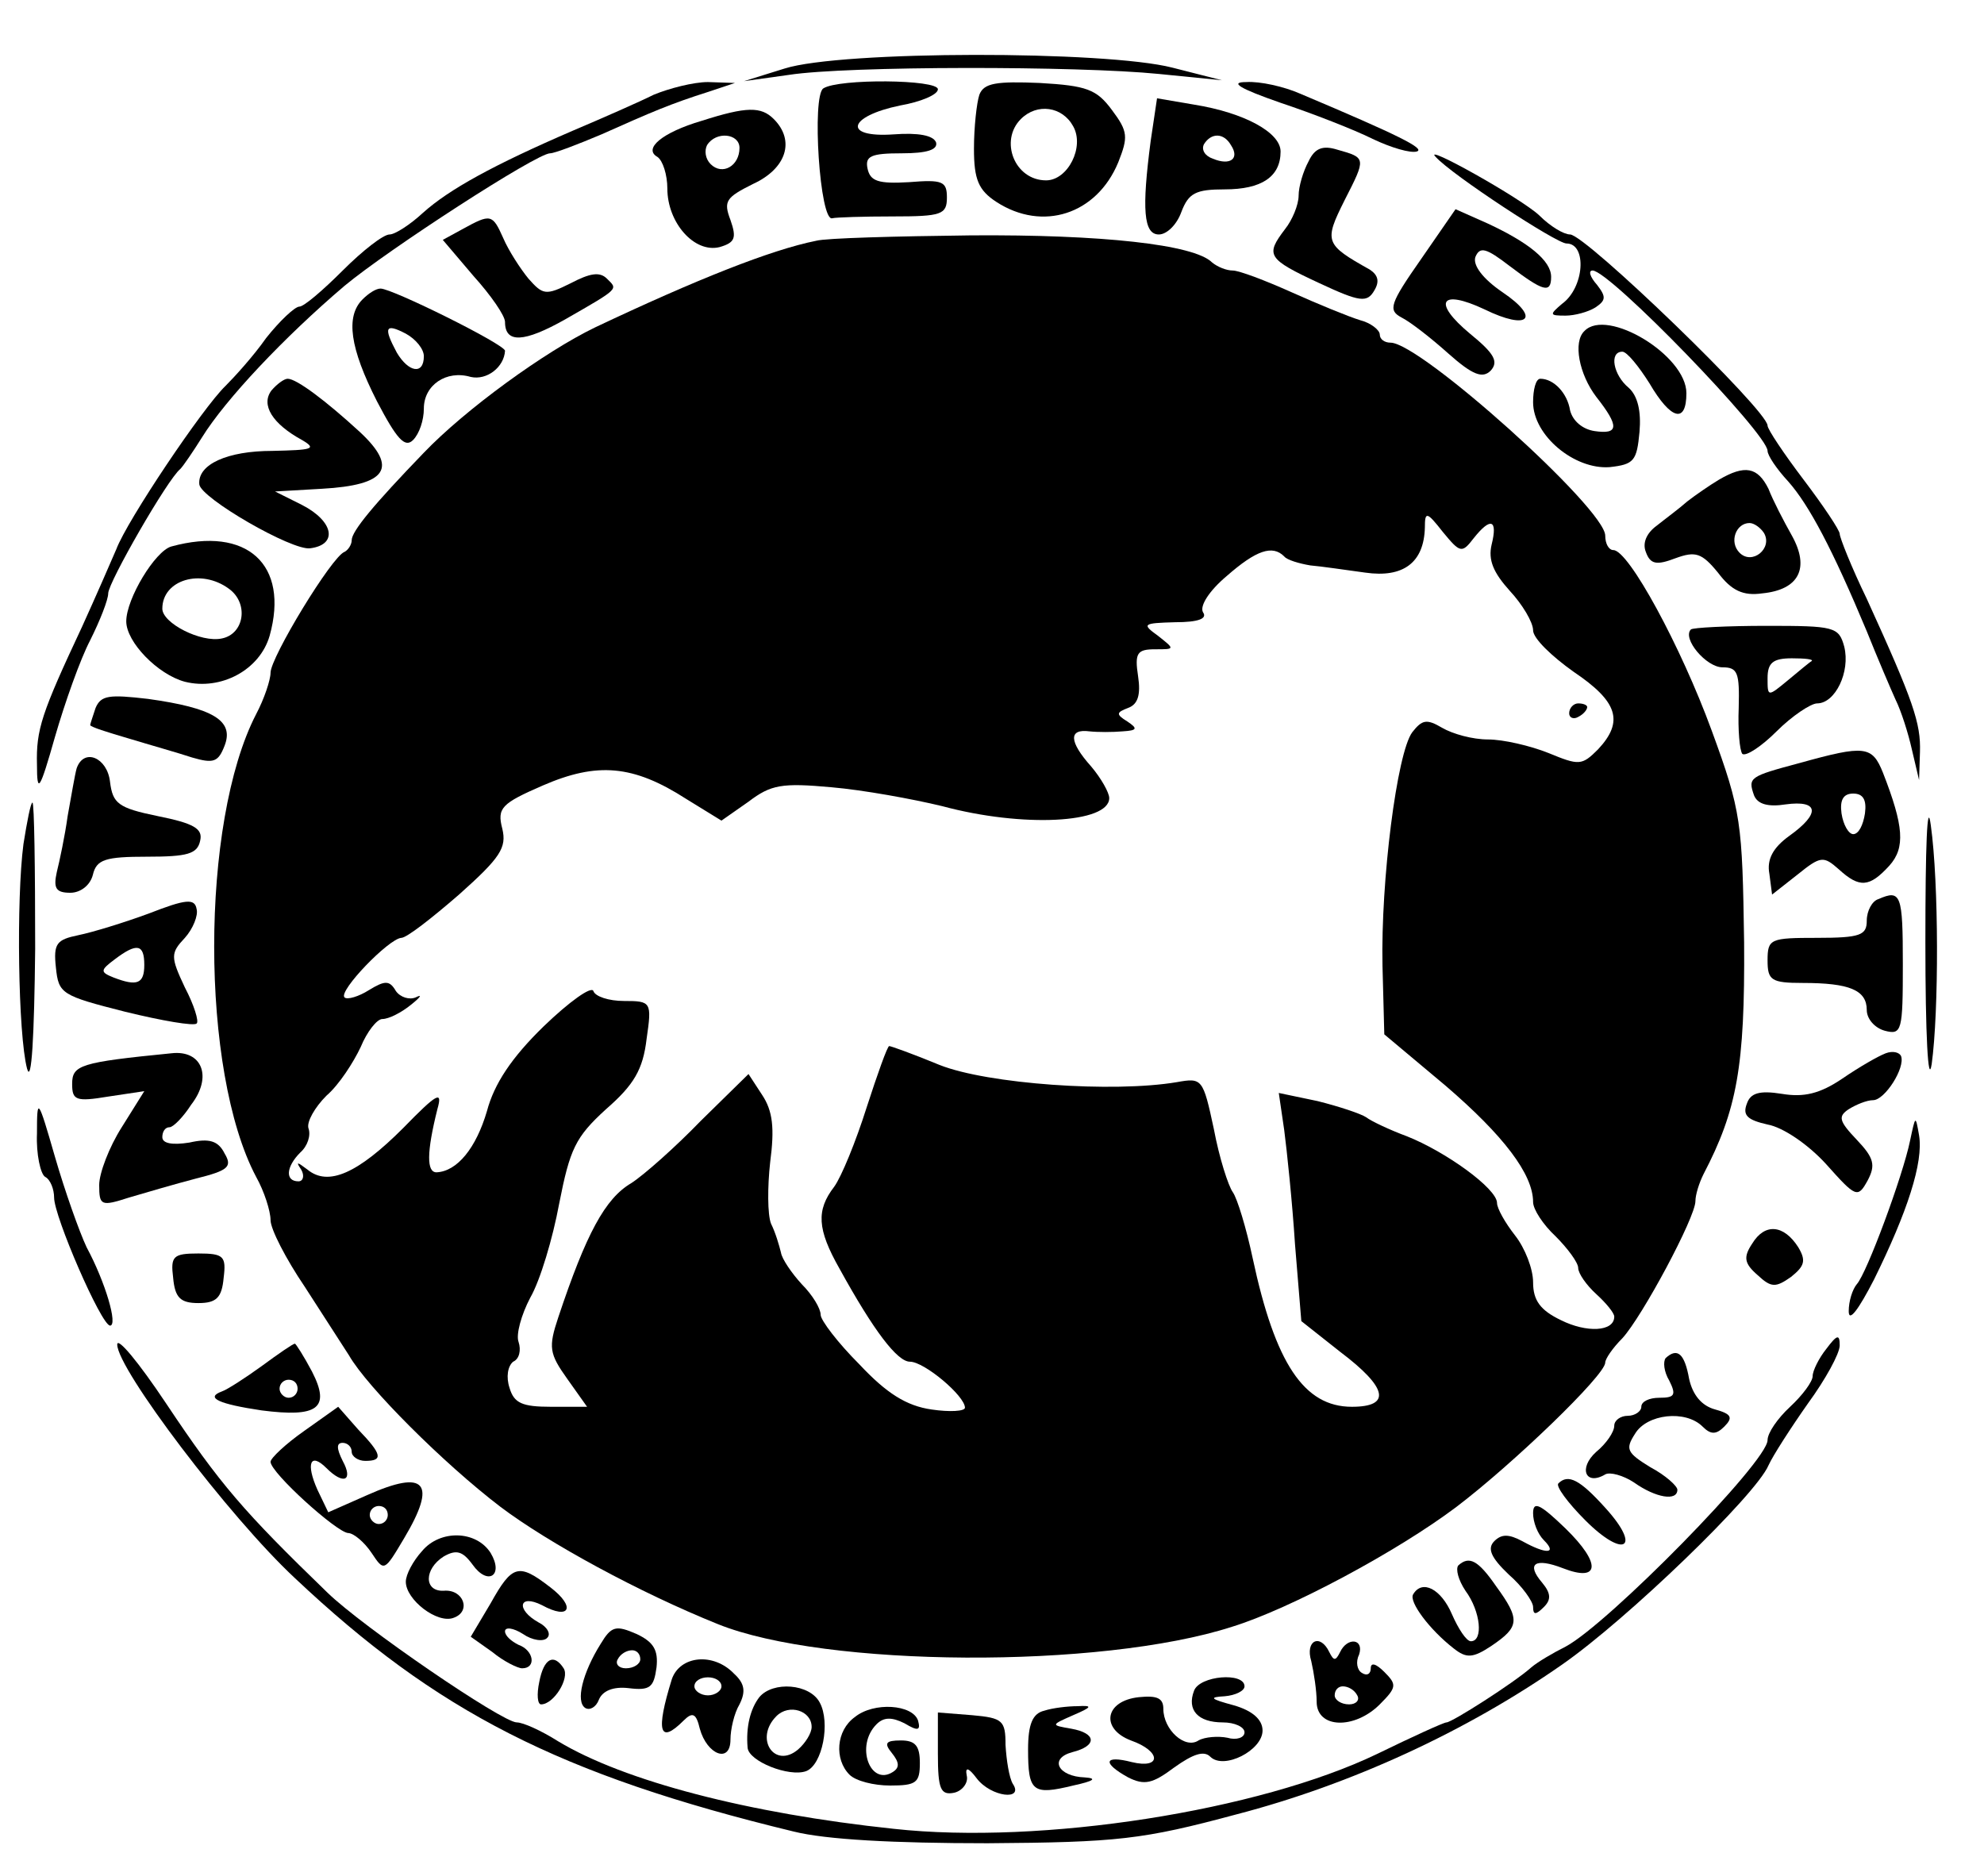 <?xml version="1.0" standalone="no"?>
<!DOCTYPE svg PUBLIC "-//W3C//DTD SVG 20010904//EN"
 "http://www.w3.org/TR/2001/REC-SVG-20010904/DTD/svg10.dtd">
<svg version="1.0" xmlns="http://www.w3.org/2000/svg"
 width="220pt" height="208pt" viewBox="0 0 220 208"
 preserveAspectRatio="xMidYMid meet">

<g transform="translate(0,208) scale(0.1,-0.1)"
fill="#000000" stroke="none">
<path d="M870 2004 l-45 -14 50 7 c65 10 320 10 410 1 l70 -7 -55 14 c-74 19
-367 19 -430 -1z"/>
<path d="M725 1975 c-16 -8 -57 -26 -90 -40 -88 -38 -137 -65 -166 -91 -14
-13 -31 -24 -37 -24 -7 0 -30 -18 -52 -40 -22 -22 -43 -40 -48 -40 -5 0 -22
-16 -37 -35 -14 -20 -35 -43 -45 -53 -25 -24 -109 -149 -121 -181 -6 -14 -23
-53 -38 -86 -45 -96 -51 -114 -50 -153 0 -33 3 -29 20 31 11 38 28 86 39 107
11 22 20 45 20 52 0 12 66 127 80 138 3 3 14 19 24 35 26 42 91 111 158 168
48 40 213 147 228 147 5 0 31 10 57 21 56 25 77 34 118 47 l30 10 -30 1 c-16
0 -43 -7 -60 -14z"/>
<path d="M913 1982 c-13 -8 -4 -149 10 -144 4 1 34 2 67 2 54 0 60 2 60 21 0
18 -5 20 -42 17 -34 -2 -43 1 -46 15 -3 14 4 17 38 17 28 0 40 4 38 12 -3 8
-20 11 -47 9 -57 -4 -51 20 7 32 23 4 42 12 42 18 0 11 -110 12 -127 1z"/>
<path d="M1086 1975 c-3 -9 -6 -36 -6 -60 0 -34 5 -46 25 -59 51 -33 111 -14
135 44 11 28 11 34 -7 58 -17 23 -28 27 -80 30 -48 2 -62 0 -67 -13z m104 -35
c13 -23 -6 -60 -30 -60 -35 0 -52 44 -28 68 18 18 46 14 58 -8z"/>
<path d="M1420 1966 c36 -12 82 -30 102 -40 21 -10 42 -16 49 -14 10 3 -20 18
-129 64 -18 8 -45 14 -60 13 -19 0 -8 -7 38 -23z"/>
<path d="M1276 1924 c-10 -76 -8 -104 9 -104 9 0 20 11 25 25 8 21 16 25 48
25 41 0 62 14 62 42 0 21 -40 43 -96 52 l-41 7 -7 -47z m89 -5 c10 -15 -1 -23
-20 -15 -9 3 -13 10 -10 16 8 13 22 13 30 -1z"/>
<path d="M778 1946 c-44 -13 -65 -31 -49 -40 6 -4 11 -20 11 -35 0 -38 30 -72
58 -65 17 5 19 10 12 30 -8 21 -5 25 25 40 37 17 47 48 23 72 -14 14 -30 14
-80 -2z m42 -30 c0 -20 -19 -31 -32 -18 -6 6 -7 15 -4 21 10 16 36 13 36 -3z"/>
<path d="M1451 1901 c-6 -11 -11 -28 -11 -38 0 -10 -7 -27 -15 -37 -22 -29
-20 -33 38 -60 45 -21 53 -22 61 -8 6 10 4 17 -5 23 -50 28 -51 31 -28 77 24
47 24 47 -8 56 -16 5 -25 2 -32 -13z"/>
<path d="M1592 1906 c18 -20 134 -96 145 -96 23 0 20 -49 -5 -67 -14 -12 -14
-13 4 -13 10 0 25 4 33 9 12 8 12 12 2 25 -8 9 -10 16 -5 16 19 0 194 -181
194 -200 0 -5 10 -20 23 -34 23 -26 49 -75 87 -166 12 -30 27 -65 32 -76 6
-12 14 -37 18 -55 l8 -34 1 31 c1 32 -7 56 -59 170 -17 35 -30 68 -30 72 0 4
-18 31 -40 60 -22 29 -40 56 -40 60 0 17 -202 212 -219 212 -7 0 -22 9 -34 21
-20 19 -131 81 -115 65z"/>
<path d="M1576 1793 c-35 -50 -37 -57 -22 -65 10 -5 33 -23 52 -40 27 -24 38
-28 47 -19 9 10 4 19 -23 41 -42 35 -33 50 16 27 49 -24 63 -10 20 19 -22 15
-33 30 -30 39 5 12 12 10 38 -10 37 -28 46 -31 46 -12 0 18 -25 38 -70 59
l-36 16 -38 -55z"/>
<path d="M513 1826 l-22 -12 34 -40 c19 -21 35 -44 35 -51 0 -24 21 -23 67 3
61 35 58 33 46 45 -8 8 -19 6 -40 -5 -28 -14 -31 -13 -47 5 -9 11 -22 31 -28
45 -12 27 -14 27 -45 10z"/>
<path d="M905 1813 c-50 -10 -133 -43 -245 -96 -56 -27 -144 -91 -190 -139
-55 -57 -80 -87 -80 -97 0 -5 -4 -11 -8 -13 -14 -5 -82 -117 -82 -134 0 -8 -7
-29 -16 -46 -62 -120 -62 -396 0 -513 9 -16 16 -38 16 -48 0 -10 17 -43 38
-74 20 -31 42 -65 49 -76 20 -35 105 -120 168 -168 53 -40 154 -95 241 -130
119 -48 424 -50 570 -3 65 20 184 84 249 133 62 47 165 146 165 160 0 4 8 16
19 27 22 24 81 134 81 152 0 7 4 20 9 30 37 71 46 119 45 257 -2 133 -3 145
-36 235 -34 93 -92 200 -109 200 -5 0 -9 7 -9 16 0 30 -205 214 -238 214 -7 0
-12 4 -12 9 0 5 -10 13 -22 16 -13 4 -47 18 -76 31 -29 13 -58 24 -65 24 -7 0
-17 4 -23 9 -20 20 -123 31 -267 30 -84 -1 -161 -3 -172 -6z m729 -330 c19 24
27 21 20 -7 -4 -17 2 -31 20 -51 14 -15 26 -35 26 -44 0 -9 21 -29 45 -46 49
-33 56 -55 27 -86 -18 -18 -21 -18 -55 -4 -20 8 -50 15 -67 15 -17 0 -39 6
-51 13 -17 10 -22 9 -33 -5 -17 -23 -35 -165 -33 -259 l2 -76 68 -57 c64 -55
97 -98 97 -129 0 -8 11 -25 25 -38 13 -13 25 -29 25 -35 0 -6 9 -19 20 -29 11
-10 20 -21 20 -25 0 -17 -31 -18 -59 -4 -23 11 -31 22 -31 42 0 15 -9 38 -20
52 -11 14 -20 30 -20 36 0 16 -57 57 -100 74 -19 7 -40 17 -45 21 -6 4 -30 12
-54 18 l-43 9 6 -41 c3 -23 9 -80 12 -127 l7 -85 43 -34 c53 -40 57 -61 13
-61 -53 0 -85 48 -110 165 -7 33 -17 66 -22 73 -5 7 -15 38 -21 70 -12 56 -13
57 -41 52 -71 -12 -210 -2 -263 19 -29 12 -54 21 -56 21 -2 0 -13 -31 -25 -68
-12 -38 -28 -77 -36 -88 -20 -26 -19 -47 6 -91 38 -69 64 -103 78 -103 16 0
61 -38 61 -51 0 -4 -17 -5 -37 -2 -28 4 -50 18 -80 50 -24 24 -43 49 -43 55 0
7 -9 22 -21 34 -11 12 -22 28 -23 35 -2 8 -6 22 -11 32 -4 10 -4 41 -1 68 5
38 3 57 -9 75 l-15 23 -53 -52 c-28 -29 -63 -60 -77 -69 -29 -17 -50 -56 -81
-149 -11 -33 -10 -40 10 -68 l22 -31 -40 0 c-32 0 -41 4 -46 21 -4 12 -2 24 4
29 7 3 9 13 6 22 -3 8 3 30 13 49 11 19 25 66 32 104 12 61 18 74 52 105 31
27 41 44 45 78 6 41 5 42 -25 42 -17 0 -32 5 -34 11 -2 6 -27 -12 -55 -39 -36
-35 -55 -64 -63 -94 -12 -41 -33 -67 -56 -68 -11 0 -11 22 1 70 6 21 0 18 -38
-21 -50 -50 -83 -65 -106 -46 -12 9 -13 9 -7 0 4 -7 2 -13 -3 -13 -15 0 -14
16 2 32 8 7 12 19 9 27 -2 7 7 23 20 36 14 12 30 37 38 54 7 17 18 31 24 31 7
0 21 7 32 16 10 8 13 12 5 8 -7 -3 -17 0 -22 7 -7 12 -12 12 -30 1 -11 -7 -24
-11 -27 -8 -7 7 49 65 63 66 6 0 34 22 64 48 46 41 53 52 48 73 -6 23 -1 28
45 48 60 26 100 23 159 -15 l39 -24 30 21 c25 19 37 21 92 16 35 -3 90 -13
123 -21 89 -24 185 -19 185 9 0 6 -9 22 -20 35 -25 28 -25 42 -2 39 9 -1 26
-1 37 0 16 1 17 3 5 11 -13 8 -12 10 1 15 11 4 14 15 11 35 -4 26 -1 30 19 30
22 0 22 0 3 15 -18 13 -17 14 19 15 26 0 36 4 31 11 -4 7 7 24 26 40 33 29 51
35 64 22 3 -4 17 -8 29 -10 12 -1 39 -5 61 -8 42 -6 65 11 66 50 0 18 2 18 20
-5 19 -23 21 -24 34 -7z"/>
<path d="M1740 1289 c0 -5 5 -7 10 -4 6 3 10 8 10 11 0 2 -4 4 -10 4 -5 0 -10
-5 -10 -11z"/>
<path d="M402 1748 c-19 -19 -14 -54 16 -113 22 -42 31 -52 40 -43 7 7 12 22
12 35 0 26 25 43 52 35 18 -4 37 11 38 29 0 7 -125 69 -138 69 -5 0 -13 -5
-20 -12z m68 -63 c0 -21 -17 -18 -30 4 -15 28 -13 33 10 21 11 -6 20 -17 20
-25z"/>
<path d="M1757 1713 c-13 -12 -6 -48 13 -73 26 -33 25 -42 -2 -38 -13 2 -24
11 -27 23 -3 19 -18 35 -33 35 -5 0 -8 -12 -8 -26 0 -37 46 -75 85 -72 27 3
30 7 33 39 2 23 -2 40 -12 49 -17 14 -22 40 -7 40 5 0 18 -16 30 -35 24 -41
41 -45 41 -11 0 42 -88 95 -113 69z"/>
<path d="M301 1647 c-12 -16 1 -37 34 -55 17 -10 11 -11 -33 -12 -50 0 -83
-15 -81 -37 1 -15 103 -74 123 -71 31 4 26 30 -9 48 l-30 15 52 3 c72 4 85 23
42 63 -37 34 -70 59 -80 59 -4 0 -12 -6 -18 -13z"/>
<path d="M1906 1548 c-10 -6 -26 -17 -35 -24 -9 -8 -24 -19 -34 -27 -11 -8
-16 -19 -12 -29 5 -14 12 -15 33 -7 22 8 29 6 47 -16 15 -20 28 -26 49 -23 41
4 53 28 33 64 -9 16 -21 39 -26 52 -12 24 -26 27 -55 10z m50 -59 c10 -17 -13
-36 -27 -22 -12 12 -4 33 11 33 5 0 12 -5 16 -11z"/>
<path d="M190 1474 c-18 -5 -50 -58 -50 -83 0 -23 35 -59 65 -67 40 -10 83 13
94 51 22 79 -25 122 -109 99z m64 -47 c22 -16 17 -50 -8 -55 -23 -5 -66 17
-66 33 0 32 43 45 74 22z"/>
<path d="M1875 1382 c-10 -10 17 -42 35 -42 17 0 19 -6 18 -45 -1 -24 1 -47 4
-51 4 -3 21 8 38 25 17 17 38 31 45 31 20 0 37 35 30 63 -6 22 -11 23 -86 23
-44 0 -82 -2 -84 -4z m134 -35 c-2 -1 -14 -11 -26 -21 -23 -19 -23 -19 -23 2
0 17 6 22 27 22 14 0 24 -1 22 -3z"/>
<path d="M106 1295 c-3 -9 -6 -18 -6 -19 0 -2 19 -8 43 -15 23 -7 55 -16 70
-21 24 -7 29 -5 36 13 11 28 -13 42 -85 52 -43 5 -52 4 -58 -10z"/>
<path d="M1996 1234 c-56 -15 -58 -16 -51 -36 4 -10 16 -13 35 -10 37 5 39
-10 4 -35 -18 -13 -25 -26 -22 -42 l3 -23 28 22 c26 21 29 21 46 6 23 -21 34
-20 56 4 18 20 16 44 -7 103 -12 30 -20 31 -92 11z m72 -56 c-2 -13 -7 -23
-13 -23 -5 0 -11 10 -13 23 -2 15 2 22 13 22 11 0 15 -7 13 -22z"/>
<path d="M85 1228 c-2 -7 -6 -31 -10 -53 -3 -22 -9 -50 -12 -62 -4 -18 -1 -23
15 -23 11 0 22 8 25 20 4 17 14 20 60 20 45 0 56 3 59 18 3 13 -7 19 -47 27
-44 9 -50 14 -53 38 -3 27 -29 38 -37 15z"/>
<path d="M2135 1035 c0 -102 3 -160 7 -135 8 58 8 201 -1 265 -4 30 -6 -23 -6
-130z"/>
<path d="M26 1144 c-8 -61 -6 -211 4 -249 5 -18 8 36 9 133 0 89 -1 162 -3
162 -2 0 -6 -21 -10 -46z"/>
<path d="M165 1067 c-27 -10 -63 -21 -78 -24 -24 -5 -28 -9 -25 -36 3 -29 6
-31 77 -49 41 -10 76 -16 79 -13 3 2 -3 21 -13 40 -16 34 -16 38 0 55 9 10 15
25 13 32 -2 12 -12 11 -53 -5z m-5 -57 c0 -21 -8 -24 -34 -14 -15 6 -15 8 1
20 25 19 33 17 33 -6z"/>
<path d="M2083 1083 c-7 -2 -13 -13 -13 -24 0 -16 -7 -19 -55 -19 -52 0 -55
-1 -55 -25 0 -22 4 -25 39 -25 52 0 71 -8 71 -30 0 -10 9 -20 20 -23 19 -5 20
0 20 74 0 77 -2 83 -27 72z"/>
<path d="M190 912 c-101 -10 -110 -13 -110 -34 0 -18 4 -20 40 -14 l40 6 -25
-40 c-14 -22 -25 -51 -25 -64 0 -23 2 -24 33 -14 17 5 51 15 74 21 36 9 41 13
32 28 -7 14 -17 17 -39 12 -19 -3 -30 -1 -30 6 0 6 3 11 8 11 4 0 15 11 24 25
24 31 12 61 -22 57z"/>
<path d="M2091 912 c-8 -3 -29 -15 -48 -28 -25 -17 -43 -21 -67 -17 -25 4 -35
1 -39 -11 -5 -13 1 -18 23 -23 17 -3 45 -22 65 -44 33 -37 35 -38 46 -18 9 17
7 25 -12 45 -20 21 -21 26 -9 34 8 5 20 10 27 10 13 0 36 36 31 49 -2 4 -9 6
-17 3z"/>
<path d="M41 823 c-1 -23 4 -45 9 -48 6 -3 10 -14 10 -23 0 -21 52 -141 62
-142 9 0 -5 48 -26 87 -8 17 -24 62 -35 100 -19 66 -20 67 -20 26z"/>
<path d="M2118 815 c-8 -39 -48 -147 -59 -159 -5 -6 -9 -19 -9 -30 0 -13 11 2
28 35 37 75 55 130 50 160 -4 23 -4 22 -10 -6z"/>
<path d="M1943 701 c-10 -15 -9 -22 6 -35 15 -14 20 -14 37 -2 15 12 17 18 8
33 -16 25 -37 27 -51 4z"/>
<path d="M192 663 c2 -22 8 -28 28 -28 20 0 26 6 28 28 3 24 0 27 -28 27 -28
0 -31 -3 -28 -27z"/>
<path d="M130 589 c0 -27 124 -191 197 -259 157 -148 293 -218 553 -281 36 -9
111 -13 215 -13 144 1 172 4 276 32 127 33 255 92 361 166 72 50 215 188 229
221 5 11 25 42 44 69 19 26 35 55 35 64 0 13 -3 12 -15 -4 -8 -10 -15 -24 -15
-30 0 -6 -11 -21 -25 -34 -14 -13 -25 -29 -25 -37 0 -24 -177 -204 -224 -229
-14 -7 -31 -17 -38 -23 -19 -17 -88 -61 -94 -61 -3 0 -38 -16 -77 -35 -131
-63 -372 -101 -536 -83 -161 17 -299 53 -372 97 -19 12 -39 21 -46 21 -16 0
-171 106 -210 144 -93 90 -119 120 -179 210 -30 45 -54 74 -54 65z"/>
<path d="M290 565 c-18 -13 -38 -26 -44 -28 -19 -7 -3 -14 44 -21 62 -8 77 2
56 43 -9 17 -18 31 -19 31 -2 0 -18 -11 -37 -25z m40 -25 c0 -5 -4 -10 -10
-10 -5 0 -10 5 -10 10 0 6 5 10 10 10 6 0 10 -4 10 -10z"/>
<path d="M1847 574 c-3 -4 -2 -15 4 -25 8 -16 6 -19 -11 -19 -11 0 -20 -4 -20
-10 0 -5 -7 -10 -15 -10 -8 0 -15 -5 -15 -11 0 -7 -9 -20 -20 -29 -20 -18 -12
-38 10 -25 5 3 20 -1 32 -9 24 -17 48 -21 48 -8 0 4 -13 16 -30 25 -26 16 -28
20 -17 37 13 22 56 27 75 8 9 -9 15 -9 24 0 10 10 8 14 -10 19 -15 4 -25 16
-29 34 -5 28 -13 35 -26 23z"/>
<path d="M337 493 c-20 -14 -37 -30 -37 -34 0 -12 73 -78 86 -79 6 0 18 -10
26 -22 14 -21 14 -21 36 16 37 62 24 77 -41 48 l-43 -19 -12 25 c-13 29 -8 42
10 24 19 -19 30 -14 18 8 -7 14 -7 20 0 20 5 0 10 -4 10 -10 0 -5 7 -10 15
-10 20 0 19 7 -8 35 l-22 25 -38 -27z m93 -93 c0 -5 -4 -10 -10 -10 -5 0 -10
5 -10 10 0 6 5 10 10 10 6 0 10 -4 10 -10z"/>
<path d="M1728 435 c-3 -3 10 -21 30 -41 43 -43 63 -31 22 14 -28 31 -41 38
-52 27z"/>
<path d="M1700 402 c0 -10 5 -23 12 -30 15 -15 3 -16 -24 -1 -15 8 -23 8 -31
0 -8 -8 -4 -18 16 -37 15 -13 27 -30 27 -36 0 -9 3 -9 12 0 8 8 8 15 -2 27
-18 21 -8 28 23 16 41 -16 43 5 3 44 -28 27 -36 31 -36 17z"/>
<path d="M468 360 c-10 -11 -18 -26 -18 -34 0 -20 35 -47 53 -40 20 7 11 32
-11 30 -22 -1 -22 24 0 38 14 8 21 6 32 -9 17 -24 35 -12 20 13 -16 25 -56 26
-76 2z"/>
<path d="M1617 344 c-3 -4 0 -16 8 -28 17 -23 20 -56 6 -56 -5 0 -14 14 -21
30 -12 28 -33 39 -43 22 -5 -8 18 -39 45 -60 14 -11 21 -11 42 3 31 21 32 29
5 66 -20 29 -30 34 -42 23z"/>
<path d="M544 302 l-22 -37 24 -17 c12 -10 28 -18 33 -18 16 0 13 20 -4 26 -8
4 -15 10 -15 15 0 5 9 4 20 -3 10 -7 23 -9 27 -4 4 4 0 12 -10 17 -25 14 -22
32 4 19 31 -17 38 -2 9 20 -35 27 -42 25 -66 -18z"/>
<path d="M666 257 c-20 -32 -28 -64 -17 -71 5 -3 12 1 15 9 4 10 16 15 33 13
24 -3 28 1 31 23 2 19 -3 28 -22 37 -23 10 -28 9 -40 -11z m44 -17 c0 -5 -7
-10 -16 -10 -8 0 -12 5 -9 10 3 6 10 10 16 10 5 0 9 -4 9 -10z"/>
<path d="M1454 238 c3 -13 6 -33 6 -45 0 -30 42 -31 70 -3 19 19 19 22 5 36
-9 9 -15 11 -15 4 0 -6 -4 -9 -10 -5 -5 3 -7 12 -3 20 6 18 -13 20 -21 3 -5
-10 -7 -10 -12 0 -10 21 -27 13 -20 -10z m51 -38 c3 -5 -1 -10 -9 -10 -9 0
-16 5 -16 10 0 6 4 10 9 10 6 0 13 -4 16 -10z"/>
<path d="M598 215 c-3 -14 -2 -25 2 -25 14 0 32 29 25 40 -11 17 -22 11 -27
-15z"/>
<path d="M745 218 c-18 -58 -14 -73 13 -46 10 10 14 8 18 -9 8 -29 34 -39 34
-12 0 11 4 29 10 39 7 14 6 23 -6 34 -23 24 -60 20 -69 -6z m55 -8 c0 -5 -7
-10 -15 -10 -8 0 -15 5 -15 10 0 6 7 10 15 10 8 0 15 -4 15 -10z"/>
<path d="M1324 205 c-8 -21 4 -35 32 -35 13 0 24 -5 24 -11 0 -6 -9 -9 -19 -6
-10 2 -25 1 -32 -3 -15 -10 -39 12 -39 35 0 12 -7 15 -27 13 -38 -4 -43 -35
-9 -48 34 -12 34 -32 1 -24 -31 8 -33 -1 -4 -17 18 -9 27 -7 51 11 21 15 33
19 40 12 15 -15 58 7 58 29 0 12 -11 22 -32 28 -26 7 -28 9 -10 10 12 1 22 6
22 11 0 16 -50 12 -56 -5z"/>
<path d="M842 198 c-10 -13 -15 -33 -13 -56 1 -15 46 -33 65 -26 18 7 27 54
15 76 -11 21 -52 24 -67 6z m58 -33 c0 -7 -7 -18 -15 -25 -26 -22 -49 12 -24
37 14 14 39 6 39 -12z"/>
<path d="M948 176 c-21 -15 -23 -47 -6 -64 7 -7 27 -12 45 -12 29 0 33 3 33
25 0 19 -5 25 -21 25 -17 0 -19 -3 -10 -14 8 -10 9 -16 1 -21 -25 -16 -42 29
-18 53 8 8 17 8 31 1 15 -9 18 -8 15 3 -6 18 -49 21 -70 4z"/>
<path d="M1158 183 c-13 -3 -18 -15 -18 -43 0 -47 5 -51 50 -40 23 5 27 8 13
9 -30 1 -40 21 -14 28 28 7 27 21 -1 26 -23 4 -23 4 2 15 21 9 22 11 5 10 -11
0 -28 -2 -37 -5z"/>
<path d="M1040 135 c0 -39 3 -46 18 -43 9 2 16 11 14 19 -2 10 2 9 11 -3 16
-21 53 -25 40 -6 -4 7 -7 26 -8 43 0 27 -3 30 -37 33 l-38 3 0 -46z"/>
</g>
</svg>
